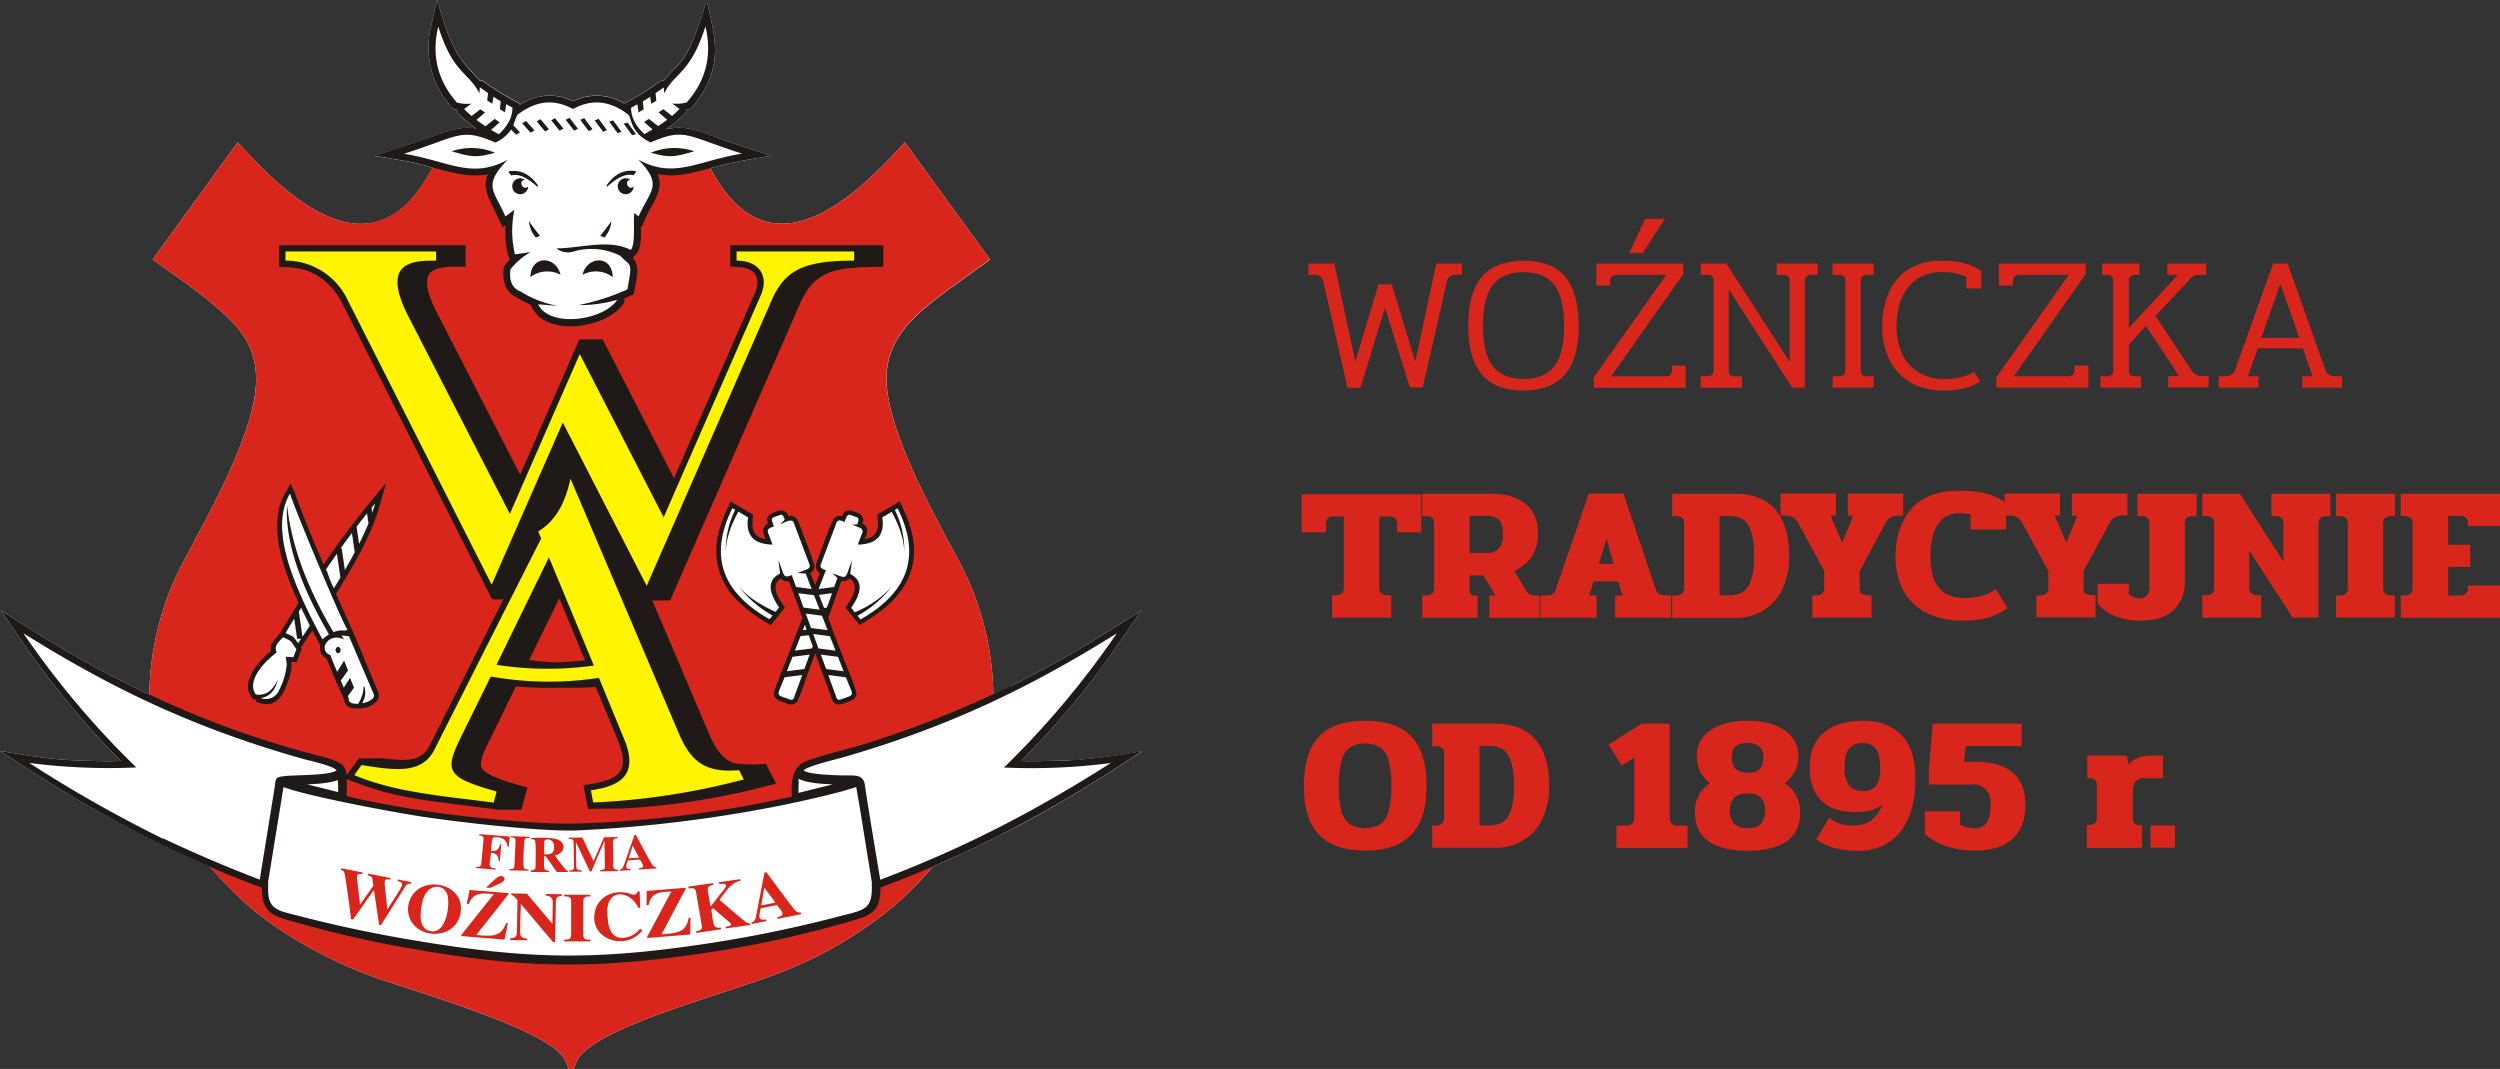 <svg xmlns="http://www.w3.org/2000/svg" viewBox="0 0 715.18 305.79"><rect x="0" y="0" width="715.18" height="305.79" fill="#333333" stroke="none"/><defs><style>.cls-1{fill:#fff;}.cls-2{fill:#fff500;}.cls-2,.cls-3,.cls-4{fill-rule:evenodd;}.cls-3,.cls-5{fill:#d9261c;}.cls-4{fill:#1f1a17;}</style></defs><g id="Warstwa_2" data-name="Warstwa 2"><g id="Warstwa_1-2" data-name="Warstwa 1"><path class="cls-1" d="M306.28,217.49c-1.46.09-13.66.43-14.09.16a1.31,1.31,0,0,1,.17-.18c3.44-3.58,6.91-7.13,10.19-10.9,10.3-11.81,15.25-19.13,24-32-14.17,9.17-22.37,14.15-37.39,21.71-1.68.82-3.35,1.62-5,2.41a83.48,83.48,0,0,0-10-38.5c-6.87-12.77-20.66-37.28-20.55-52.1.09-11.91,9.06-18.8,17.82-25.31l11.81-8.52L258.84,40.73C246.52,54.25,224.7,76.13,208,55.56a51.53,51.53,0,0,1-4.81-7.43c6.87-1.8,7.38-1.85,17.5-3.58-4.38-1.41-8.77-2.77-13.11-4.29-6.24-2.18-10.95-4.76-17.08-3.23a34.79,34.79,0,0,0,4.5-3.62c.92-.88,1.07-.88,1.42-2a4.1,4.1,0,0,0,1.18-.31c.66-.42,3.26-4.28,3.82-5.28,5.17-9.17,2.87-16.24.72-25.81a121.73,121.73,0,0,1-4.22,12.23c-2.77,6.19-4.41,6.32-7.74,10.49-.4.5-.57,0-1.57.69a77,77,0,0,1-10.07,6.15,15.07,15.07,0,0,0-14.62-.63c-5.19-2.54-10.42-1.93-15.28,1v-.38a78.33,78.33,0,0,1-9.77-5.94c-1.58-1.14-1.28-.45-1.74-.72l-2.7-3C128.88,14.14,127.49,7.62,125,0l-1.77,7.89A25.34,25.34,0,0,0,128.59,30c1,1.16.8,1.13,2.15,1.44l.25.84c.57,1,4.38,3.89,5.32,4.55-3.83-.78-7.45.4-11,1.67-6,2.15-12,4.13-18.13,6.09l9.23,1.57c2.39.44,4.88,1.12,7.39,1.8-3.69,6.62-8.4,13.48-16.14,15.52C92.83,67.33,76.75,50.34,68,40.73L43.67,74.25C51.28,79.7,64.9,88.63,69.89,96.42c5.66,8.83,3.19,19.13-.13,28.35-4.58,12.73-11.31,24.56-17.59,36.5a83.51,83.51,0,0,0-9.45,37.42c-15.43-7.22-27.6-14.44-42.46-24.12,4.38,6.6,8.85,13.11,13.66,19.42,5.22,6.82,14.54,17.89,20.69,23.66a46.24,46.24,0,0,1-5.16.1c-12.7-.19-16.81-.8-29.45-2.94,16.34,10.72,28.37,18,46,26.67,3.69,1.81,8.85,4.18,14.08,6.44,6.72,7.67,11.69,12.49,20.64,18.43A127.23,127.23,0,0,0,111.39,281c11,3.62,38,11.94,46.84,18.65,2.48,1.88,3.57,3.19,4.45,6.17h1.48c.87-3,2-4.29,4.45-6.17,11.08-8.37,41.93-16.26,55.83-21.92a117.46,117.46,0,0,0,31.22-18.48,107.55,107.55,0,0,0,11.18-11.33c8.51-3.66,16.85-7.71,25.06-12,13-6.84,22.65-13.09,34.94-21.05a176.94,176.94,0,0,1-20.56,2.68"/><path class="cls-2" d="M165.22,190a94,94,0,0,1-21.92-.53L157,161.55l11.63,28.12Zm-24.37,4.46a94.37,94.37,0,0,0,29.91.37c2.38,5.77,4.87,11.51,7.16,17.32,3.8,9.62-1.3,11.89-9.91,13.2l1,5.12a212.69,212.69,0,0,0,45.06-6.94L212,219.45c-8.33.57-13.9-.61-16.74-9.24l-.26-.84-32-75.29c-1.44,6.47-3,13-8.95,16.92l-1.1.69,1,2.34L123.56,214a17.06,17.06,0,0,1-5.44,3.75c-4.77,1.92-10.19,1-15.09.22l-3,4.22c13.89,5.68,25.32,6.25,39.88,8.18l2,.27,1.29-4.75c-2.8-.79-12.06-2.9-13-6.3-.66-2.45,1.71-6.71,2.75-8.83ZM80.8,71.07v4.34c6.06.09,11.06,1.82,15.1,6.58a21.79,21.79,0,0,1,2.7,4.07l42.11,83.23L161,122.9l24,46.72L221.43,86.4c3.95-8.88,9.45-10.47,18.94-10.9l4.79-.08V71.07H209.85V75.4c3.24.08,7.37.6,7.74,4.88a8,8,0,0,1-.72,3.78l-27.08,61.88-24-46.71-20,45.71-28.15-54.8c-2.27-4.51-6-12.52,1-14.25a29,29,0,0,1,7-.47V71.07Z"/><path class="cls-3" d="M218.64,253.91l-.87,5.11,4.07-.81Zm-2.19,7.37,2.23-11.65.56-.12c1.16,1.55,7.44,10.16,8.26,10.94a1.75,1.75,0,0,0,1.59.59l.11.49-6.73,1.33-.11-.48c2.76-.55,1.08-1.89-.08-3.47l-4.67.93c-.29,1.81-1.16,3.71,1.58,3.16l.11.49-4.22.83-.11-.48c1.14-.22,1.23-1.28,1.48-2.56M197,254.14l-.09-.51,7.1-1,.08.51c-1.24.19-1.8.55-1.58,1.84l.75,4.38,4.22-5.39c.91-1.36-1-1.18-1.75-1.07l-.09-.51,6.12-.9.08.51c-2.79.41-4.31,3.25-6,5.41,1.64,1.38,6.41,5.63,7.84,6.58a1.37,1.37,0,0,0,.92.12l.09.49-7.06,1-.08-.48c1.51-.23,2.1-.47,1.17-1.24L204,259.81l-.51.54c.7,4.08.32,5.32,2.74,5l.08.49-7.09,1.05-.09-.49c1.18-.31,1.83-.39,1.63-1.58l-1.62-9.51c-.22-1.29-.8-1.32-2.08-1.13m-11.9,13.78L192.07,255c-3.3.26-5.83.22-6.5,3.9l-.62.05.07-4.08,11.12-.9,0,.31-6.89,13c4.19-.35,7.06-.36,7.75-4.71l.55,0-.1,4.77-12.33,1Zm-15-7c.81-4.41,5.24-6.47,9.35-5.5,1.19.28,2.35,1.11,2.9-.43l.57,0,.18,4.67-.54,0c-2.45-5.19-9.14-5.52-8.88,1.38.12,3.11.5,7.37,4.51,7.24a6.93,6.93,0,0,0,4.87-2.64l.66.48c-4.91,6.14-14.71,2.38-13.72-4.48.05-.31.08-.55.1-.72m-6.77-3.06c0-1.31-.61-1.46-2-1.46v-.48h7.46v.48c-1.31,0-2,.13-2,1.54V267c0,1.62.42,1.82,2,1.82v.49h-7.46v-.49c1.42,0,2-.19,2-1.57Zm-15.35-.4c-.51-.57-1-1.4-1.76-1.41v-.52l4.46.08,7.29,8.63.11-6.12a1.78,1.78,0,0,0-2-1.91v-.51l4.57.07v.51c-1,.08-1.67.27-1.69,1.44l-.22,11.76h-.57L149,258.58c0,1.42-.38,8.05-.09,8.93s1.18.91,1.9,1V269l-4.84-.08v-.49c1.48-.12,1.88-.44,1.91-1.95Zm-7.8-3.49-1.21-.1c.74-.65,3-2.91,3.75-3.2,1.15-.44,2.59.84.45,1.92ZM132,267.42l9.26-11.62c-3.33-.27-5.79-.71-7.13,2.79l-.62,0,.83-4,11.12.9,0,.32-9.21,11.67c4.22.34,7,.77,8.52-3.38l.55,0-1,4.69-12.33-1Zm-11.34-8.51c-.57,3.09-.76,7,2.74,7.49,4.53.6,5.53-8.47,4.42-10.89-1.32-2.86-6.21-2.89-7.16,3.4m-3.7-.53c2.11-8.51,16.18-6.33,14.82,2.68-1,6.73-9.69,7.93-13.57,3.33a6.76,6.76,0,0,1-1.25-6m-14.85-7.21.89,7.59,3.82-5.4-.28-1.9c-.12-.73-.57-.82-1.36-1.1l.11-.46,6.48,1.28-.1.47c-1.53-.31-1.71,0-1.61,1.34l.74,7.14c.67-1.06,4-6,4.19-6.85s-.57-1.09-1.24-1.22l.1-.47,3.81.76-.11.46c-.68-.13-1.26.21-1.75,1L109,264.64l-.56-.11L107,254.76l-.16,0L101,263.06l-.56-.12c-.22-1.59-1.61-13-2.06-13.59a2,2,0,0,0-.83-.5l.1-.46,6.1,1.2-.11.47c-1.28-.26-1.55.22-1.53,1.11m78.9-9.23-1.18,3.59,3-.19Zm-2.37,5.1,2.87-8.18.41,0c.74,1.35,4.13,7.85,4.76,8.64a1.25,1.25,0,0,0,1.08.58l0,.36-5,.32,0-.36c2.06-.13,1-1.32.33-2.5l-3.46.23c-.4,1.25-1.22,2.56.79,2.43l0,.36-3.13.2,0-.36c.85-.05,1-.8,1.35-1.7m-8.86-.69,3-6.84,3.89-.07v.35c-.84,0-1.35.29-1.33,1.17l.12,6.72c0,1,.4,1,1.38,1.13v.36l-5.13.08v-.36c1.06-.17,1.35-.08,1.33-1.16l-.13-7.23-3.73,8.79h-.43l-4-8.43.1,6.87c0,1.06.61,1.25,1.59,1.24v.36l-3.61,0V249c1,0,1.4-.12,1.38-1.13l-.13-7c0-.83-.6-.83-1.42-.89v-.35l3.94-.06Zm-14.1-5.64v3.71c1.86,0,2.84-.32,2.84-2.07,0-2.88-2.84-2.44-2.84-1.64m-2.47,7c0-1,.2-6.82-.21-7.33a1.41,1.41,0,0,0-1.12-.34v-.35c2.34,0,7.07-.41,8.57,1,1.71,1.55.37,3.6-1.71,4a47.91,47.91,0,0,0,3.3,4.29.89.89,0,0,0,.44.1v.36h-3.17l-3.2-4.51h-.43c0,3.36-.49,3.92,1.39,4.15v.36h-5.19V249c1.08-.1,1.33-.25,1.33-1.35m-5.73-7c0-1-.4-1.07-1.4-1.11l0-.34,5.41.17v.35c-.95,0-1.48.05-1.52,1.07s-.52,7.18,0,7.66a2,2,0,0,0,1.19.28v.36L145.7,249v-.36c1,0,1.45-.1,1.48-1.09ZM137.69,247l.62-6.63c.1-1.12-.2-1.3-1.23-1.39l0-.37,8.74.71-.27,2.88-.38,0c-.22-3.18-3.81-2.75-4.07-2.58-.48.29-.53,3.18-.59,3.82,1.58.13,2.18-.42,2.57-1.94l.35,0-.45,4.84-.36,0c0-1.72-.61-2.17-2.16-2.43-.34,3.65-1,4.33,1.3,4.51l0,.36-5.56-.45,0-.36c.89.07,1.37,0,1.46-.94m118,12.25A115.18,115.18,0,0,0,268,246.52c-5.67,2.27-11.29,4.61-17,6.7,0,7.58-2.42,7.81-8.82,9.68-15.79,4.62-28.58,7-44.77,9.36-29.6,4.33-49.86,3.22-80.15-1.87a310.56,310.56,0,0,1-32.69-7.5c-2.48-.7-6.78-1.46-7.94-4.21a12.54,12.54,0,0,1-.87-5.49c-5.78-1.95-11.4-4.4-17-6.73C66.15,255,71.17,260,80.67,266.35A127.23,127.23,0,0,0,111.39,281c11,3.62,38,11.94,46.84,18.65,2.48,1.88,3.57,3.19,4.45,6.17h1.48c.87-3,2-4.29,4.45-6.17,11.08-8.37,41.93-16.26,55.83-21.92a117.46,117.46,0,0,0,31.22-18.48M98.3,222.33l.13,6c8.3,2.21,22.93,4.51,31.67,5.64,10.26,1.33,20.57,2,30.9,2.43s30.27-1.65,41-3.13c8.56-1.19,17.09-2.78,25.52-4.71,0-2.52-.28-6.64,1.54-8.66s8.86-3.46,11.59-4.2a279,279,0,0,0,43.53-16.11,83.64,83.64,0,0,0-10.05-39.46c-6.87-12.77-20.66-37.28-20.55-52.1.09-11.91,9.06-18.8,17.82-25.31l11.81-8.52L258.84,40.73C246.52,54.25,224.7,76.13,208,55.56a55.4,55.4,0,0,1-5.25-8.23c-4.55,1.24-9.21,2.54-14,1.74l-2.09-.4c1.67,3.94,1.6,5.08-.63,9.13-1,1.89-2,3.79-2.87,5.76l-.72-.47c0,2.2.38,7.1-1,8.91l-1.66,1.8c2,2.14,1.88,3,1.29,6.54l-.58,3.25-2.82,1.23c.08,1.29.24,1.17-.59,2.2-4.54,5.66-19.27,8.1-23.72,1.28-.44-.67-.59-.81-.5-1.57a28,28,0,0,1-4.14-2.14c-1.34-.88-3.12-1.29-3.74-4.32a10.17,10.17,0,0,1,0-3.69,12.68,12.68,0,0,1,1.86-2.12,14.29,14.29,0,0,1-1.19-4.67,42,42,0,0,1-.16-7.18l-1.38,1-3.31-6.83c-1.59-3.37-1.27-4.81.28-8.13-6,1.16-8.68.63-14.5-.94l-2.37-.65c-3.75,6.86-8.53,14.23-16.6,16.35C92.83,67.33,76.75,50.34,68,40.73L43.67,74.25C51.28,79.7,64.9,88.63,69.89,96.42c5.66,8.83,3.19,19.13-.13,28.35-4.58,12.73-11.31,24.56-17.59,36.5a83.59,83.59,0,0,0-9.48,38.39,285.09,285.09,0,0,0,47.14,17.08c1.75.47,7.5,1.73,8.12,3.64Zm1.63-.15,3.14-4.36h6.15c1.88.15,4.25,1,6.12.66a15.41,15.41,0,0,0,7.78-4.15l.4-.39,21.88-43.32-4.09-.05L98.56,86.08A18.92,18.92,0,0,0,82.17,75.47l-1.41,0V71h51.57v4.44c-8.48,0-14.15.61-9.31,11.89l1.31,2.76,24.52,47.71L166.29,98h5.57l21,40.87,24-54.79c2-4.84-.37-8.34-5.54-8.57l-1.48,0V71h42.06v4.43c-8,.05-17.15-.07-21.93,7.49a26.58,26.58,0,0,0-1.81,3.47l-37,84.46h-5.89l16.38,38.47c1.22,3.34,2.18,6.4,5.66,8.46s7.54,1.84,11.33,1.58l2.13,4.18a202.79,202.79,0,0,1-43.91,6.89l-7.9.08-1-5.21c9.54-1.45,13.71-4,9.53-14.07L171,195.6c-4.57.33-9.12.27-13.7.3-3.41,0-6.81-.16-10.2-.47-2.79,5.7-5.67,11.37-8.36,17.12-3.69,7.87-2.67,9.19,7.64,12.28l3.47,1-1.34,4.92h-5.94l-12.77-1.62c-10.93-1.37-19.59-2.74-29.88-6.95m128.9-41.05,1.65-4.26-.75-2L227.6,169h0l-1.35-3.7c-1.46.31-1.7.27-2.68-.86-2.73,1.6-3.34,3.19-1.95,6.31a21.08,21.08,0,0,0,1.84,3.1l-1.28,1.57h0l-1.9,2.35c-8.89-5.23-15.88-12-14.27-23.16a34.17,34.17,0,0,1,3.35-9.9l5.14,3.05c-.48,3.64.21,6.57,4.26,7.35l1.57.26c-.29-.76-1.33-2.86-1.13-3.71s.91-1,1.59-1.33c-.91-2.49-.51-2.45,2.21-3.4,1.24-.43,1.65.88,2,1.77,1-.24,2-.44,2.51.7.55,1.37,4.65,11.93,4.62,12.62,0,.85-.7,1.2-1.36,1.57l2.44,6.28,2.43-6.28c-.83-.47-1.65-1.05-1.27-2.13.49-1.41,4.36-12,4.84-12.54.63-.67,1.42-.42,2.19-.2,1-2.45,1.25-2.15,3.89-1.08,1.24.5.65,1.79.32,2.69,2.55,1.1,1.66,1.85.46,5.05,3.66-.63,6.18-1.49,6-6l-.16-1.64,5.13-3c4,8.28,5.65,16.46-.33,24.38-2.8,3.71-6.63,6.35-10.59,8.68l-3.18-3.92c1.75-2.56,4.23-6.74.66-9l-.77-.46c-1,1.13-1.22,1.17-2.68.86-.69,1.88-4.14,11.13-4.14,11.46s3.58,9.58,4.05,10.79h0c.52,1.35,4.19,10.24,4.08,11a1.25,1.25,0,0,1-.78,1c-.66.27-2.87,1.31-3.61,1.13a1.23,1.23,0,0,1-.87-.76c-2-5-3.82-10.46-5.67-15.54L232,187.67c-.57,1.55-4.22,12.1-4.71,12.61a1.26,1.26,0,0,1-1.33.31c-.67-.23-3-.91-3.46-1.53a1.27,1.27,0,0,1-.16-1.15c1.82-5,4.56-11.75,6.51-16.78m-69.23,9.21c3-.1,6-.37,9-.71L160,169l-10,20.43c3.19.43,6.37.74,9.58.87m-78.86,6.32c-1,2.3-2.59,4.32-5.54,3.73l-1-.33-.15-.79L73,199.14c-3.47-4.6,2.34-10,5.57-12.69-.52-2.42.46-2.39,1.93-4.37.64-.87,4.89-8,6-9.66-3.83-8.45-9.12-21.52-4.36-30.56l1-1.69c1.19,2.72,2.13,5.55,3.23,8.3l6.1,14.77a257.47,257.47,0,0,1,16.1-21.38c-2.47,8.6-4.66,13.16-9.13,20.94l-4.18,6.95c3,6.86,5.54,12.35,8.42,19.37.57,1.39,4,9.11,4,9.79,0,1.63-3,2.76-3.89,2.7l-.68-.22-.2.34c-3.87.15-3.15-1.28-3.65-2.34l-.74-1.83-.07.11-1.93-4.5,0,.07-2.2-5.46c-.33-.37-2-.77-1.74-2.81l.09-.51c-.06-.35-2.57-4.86-3.06-5.81l-4.38,6.57.3.43-1.1,2.87-1.93-.13a9.33,9.33,0,0,1-.27,4.61,22.84,22.84,0,0,1-1.32,3.66"/><path class="cls-4" d="M160.34,78.6a8,8,0,0,0-8.62.68c.22-6.56,7.45-6,8.62-.68m6.33,0a8,8,0,0,1,8.63.68c-.22-6.55-7.45-6-8.63-.68m8.22-15.4a8,8,0,0,1-2,4.77l-1.16-.53c1.12-1.35,2.18-2.77,3.21-4.24m-23.62,0a8,8,0,0,0,2,4.77l1.15-.53c-1.12-1.35-2.18-2.77-3.2-4.24m47.35-19.92a17.67,17.67,0,0,0-12.43.41c5.54,1.55,6.87,1.18,12.43-.41m-69.43,0a17.65,17.65,0,0,1,12.42.41c-5.53,1.55-6.86,1.18-12.42-.41m44.25,9.84.29.25q4.58-4.14,7.5-3.21l.73-1-.12-.22c-3.2-.46-6.05.7-8.4,4.23m-19.44,0-.28.25q-4.58-4.14-7.5-3.21l-.74-1,.13-.22c3.2-.46,6,.7,8.39,4.23M179,51a2.3,2.3,0,0,1,1.33.44c-2,.26-.47,3.33.94,1.91A2.28,2.28,0,1,1,179,51m-30.23,0a2.26,2.26,0,0,1,1.33.44c-2,.26-.46,3.33,1,1.91A2.28,2.28,0,1,1,148.77,51m29.66-15.61,1.11-.31,2.4,3.29-1.11.3Zm-4.15-.58,1.11-.39,2.4,3.28-1.11.38Zm-4.15-.36,1.11-.46,2.4,3.25-1.1.45Zm-8.3-.18,1.11-.56,2.4,3.13-1.1.54Zm-4.15.14,1.11-.6,2.4,3-1.11.57Zm-4.15.33,1.11-.64,2.41,2.9-1.11.6Zm-4.14.55,1.1-.69,2.41,2.7-1.11.64ZM182,61.41c-1.48-2.68.3,8.42-1.6,10.08-6.21-3.2-14.23-.47-21.28-.43a5.49,5.49,0,0,0,5.12.85,18.18,18.18,0,0,1,13.23,1.28c3,3.24,3.55,1.36,2,9.61a65.13,65.13,0,0,1-14,4.48,38.35,38.35,0,0,0,11.1-1.51c-3.9,5.94-19.27,8.11-22.63,1.3l5.77.43a28.53,28.53,0,0,1-10.68-4.06c-2.17-.84-3.5-2.6-3-6.4a19.82,19.82,0,0,1,5.77-4.91l-4.49.64A29.39,29.39,0,0,1,147.15,60l-2.56,1.92c-3.22-7.43-6.64-8.8.64-16.22-10.39,5.68-16.95.32-29.67-1.71,16.18-5.16,16.17-7.47,26.16-3.22a10.78,10.78,0,0,0,4.5-3.69l1.42,1.44,1.11-.67-1.9-2a25.75,25.75,0,0,1,1.16-3c5.91-4.56,11.08-4.25,15.9-1.67,4.82-2.58,10-2.89,15.91,1.67.9,1.18.59,5.2,6.28,7.88,10-4.25,10-1.94,26.17,3.22-12.72,2-19.29,7.39-29.67,1.71,7.27,7.42,3.32,8.79.1,16.22ZM166,34.3l1.11-.52,2.4,3.2-1.11.5Zm18.42,4c.76-.4,1.51-.82,2.26-1.26l-2.43-2.14,1.36-.89,2.66,2.06c.88-.56,1.75-1.16,2.59-1.79l-2.45-2.15,1.36-.89,2.48,1.92a27.06,27.06,0,0,0,2.14-2l-2.09-1.55a10.85,10.85,0,0,0,4.19-.33c5.85-6.71,7.14-14,5.31-21.72-4.29,13.69-9.06,13.3-11.75,19.15L189.87,25c-.91.66-1.67,1.2-2.34,1.66l.23,2.12-1.45.94-.32-2c-.76.49-1.41.88-2.1,1.27l.24,2.27-1.45.93-.37-2.34-1.78,1c0,2.83,1.44,5.31,3.87,7.57m-41.65,0c-.76-.4-1.52-.82-2.27-1.26l2.44-2.14L141.55,34,138.9,36.1c-.89-.56-1.76-1.16-2.59-1.79l2.45-2.15-1.37-.89-2.48,1.92a28.92,28.92,0,0,1-2.14-2l2.09-1.55a10.8,10.8,0,0,1-4.18-.33c-5.85-6.71-7.14-14-5.31-21.72,4.29,13.69,9.06,13.3,11.75,19.15l.16-1.77c.9.66,1.67,1.2,2.33,1.66l-.23,2.12,1.46.94.31-2c.76.49,1.41.88,2.1,1.27L143,31.21l1.45.93.37-2.34,1.78,1c0,2.83-1.44,5.31-3.86,7.57M148.63,30c4.86-3,10.09-3.57,15.28-1a15.07,15.07,0,0,1,14.62.63,77,77,0,0,0,10.07-6.15c1-.73,1.17-.19,1.57-.69,3.33-4.17,5-4.3,7.74-10.49A121.73,121.73,0,0,0,202.13,0c2.15,9.57,4.45,16.64-.72,25.81-.56,1-3.16,4.86-3.82,5.28a4.1,4.1,0,0,1-1.18.31c-.35,1.13-.5,1.13-1.42,2a34.79,34.79,0,0,1-4.5,3.62c6.13-1.52,10.84,1,17.08,3.23,4.34,1.52,8.73,2.88,13.11,4.29-11.28,1.92-10.62,1.77-20.14,4.27-4.07,1.07-8.22,1.83-12.41,1,1.89,4.46-1.53,8.37-3.3,12.21l-1.26,2.81-.21-.14c0,2.29.25,5.92-1.2,7.82L181,73.79c2.19,2.33,1.12,5.83.62,8.62l-.33,1.79-2.68,1.18c.08,1.26.06,1.09-.82,2.19-4.94,6.15-20.3,8.61-25.13,1.21-.26-.39-.76-1-.71-1.51-1.6-.7-3.1-1.59-4.62-2.44-2.8-1.56-3.61-4.65-3.28-7.66.14-1.2.24-1.16,1.16-2.21l.63-.68c-1.21-2.77-1.38-6.86-1.26-9.87l-.79.59-3.51-7.33c-1.23-2.49-1.92-5.17-.68-7.81-7.4,1.43-15.72-2.38-23.21-3.74l-9.23-1.57c6.08-2,12.12-3.94,18.13-6.09,3.58-1.27,7.2-2.45,11-1.67-.94-.66-4.75-3.59-5.32-4.55l-.25-.84c-1.35-.31-1.19-.28-2.15-1.44a25.34,25.34,0,0,1-5.35-22.07L125,0c2.48,7.62,3.87,14.14,9.42,20l2.7,3c.46.27.16-.42,1.74.72a78.33,78.33,0,0,0,9.77,5.94Zm11,159.51c-2.76-.12-5.52-.33-8.26-.7L160,171.16l7.34,17.74c-2.56.28-5.13.48-7.7.57m10.25.92a94.62,94.62,0,0,1-27.86-.21l15-30.75Zm-29.49,3.13a94.27,94.27,0,0,0,30.94.39l7,17c4.42,10.21-.07,13.87-9.31,15.17l.67,3.49a202.37,202.37,0,0,0,43.08-6.6l-1.35-2.63c-9.55.76-13.71-2.22-17.31-10.69L163.2,136.92c-1.38,6.41-3.91,11.9-9.22,15.11l.83,2-30.54,60.43c-3.52,6.95-10.93,6-20.85,4.4l-2.07,2.88c12.16,5.14,26.84,6.09,39.86,7.87l.86-3.18c-14.81-4.16-14.93-5.92-9.94-16.12ZM81.67,71.94v2.61a19.62,19.62,0,0,1,17.7,11.11l41.28,81.59L161,120.87l24,46.72,35.68-81.54c3.72-8.49,8.69-11.5,23.66-11.5V71.94H210.72v2.61c6.61,0,9.26,4.58,6.95,9.85L189.85,148l-24-46.71-20,45.71-29-56.44c-8.21-16,1.54-16,7.9-16V71.94ZM224.44,193.76c-2.29,5.89-2.75,4.73,1.65,6.39a.78.78,0,0,0,1-.45l2.41-6.6Zm2.27-5.86-1.6,4.13,5-.65,1.5-4.12ZM229,182l-1.6,4.13,4.88-.63.22-.63-1.16-3.18Zm1.26-3.27-.59,1.54,1.1-.14Zm5.48-4.81.8-.11,1.5-4.12-3.75.49Zm10.4-22.91-.08,0v0l-2.27-.93,1.44-.07c.79-2.18.34-1.83-2-2.7-1-.39-1.35,1.36-1.6,2-.74-.28-1.9-.88-2.31.19l-4.53,12c-.38,1,.75,1.35,1.47,1.62l-2.08,5.37,4.46-.58.94-2.57L238.1,164l1.79.65v0c2.49.93,2,.46,3.83-4.36l-.5,3.92q5.24,2.58.29,9.66l1,1.29a29.38,29.38,0,0,0,10.49-7.19,31.88,31.88,0,0,1-9.68,8.19l.85,1.05c14.3-8.12,17.1-18.8,10.61-31.78l-.79.46a25.87,25.87,0,0,1,2.7,12.1c-.07-3.52-1.29-7.37-3.61-11.56L252.4,148q1.14,7.66-7,7.79l1.29-3.44a1,1,0,0,0-.58-1.29M242,193.76c2.28,5.9,2.74,4.73-1.66,6.39a.78.78,0,0,1-1-.45l-2.4-6.6Zm-2.27-5.86,1.6,4.13-5-.65-1.51-4.12ZM237.41,182l1.61,4.13-4.88-.63-1.51-4.13Zm-2.27-5.87,1.61,4.14-4.74-.62-1.51-4.12Zm-2.27-5.86,1.6,4.14-4.6-.6-1.5-4.12Zm-12.59-19.26,1.12-.42c-1-2.68-.9-2.27,1.75-3.27.86-.32,1.12.75,1.34,1.33l-1.29,1.36c1-.4,3.33-1.91,3.86-.49l4.53,12c.33.89-.49,1.25-1.15,1.5h0l-.32.12h0l-2,.78,2.37.16,1.71,4.43-4.46-.58-1.25-3.42c-2.48.93-2,.46-3.83-4.36l.51,3.92q-5.25,2.58-.29,9.66l-1,1.29c-4.66-2.07-8.14-4.47-10.48-7.19A31.76,31.76,0,0,0,221,176.1l-.86,1.05c-14.3-8.12-17.09-18.8-10.61-31.78l.79.46a25.73,25.73,0,0,0-2.69,12.1c.06-3.52,1.28-7.37,3.6-11.56L214,148q-1.12,7.66,7,7.79l-1.3-3.44a1,1,0,0,1,.59-1.29m16.64,25.7,1.89,5.18,1.84,4.74h0c.58,1.5,4.41,10.8,4.37,11.76a2.15,2.15,0,0,1-1.34,1.88c-.84.34-3,1.35-3.94,1.21a2.1,2.1,0,0,1-1.68-1.33l-4.86-13.32-2.1,5.73c-.48,1.32-2.53,7.58-3.2,8.28a2.14,2.14,0,0,1-2.25.54c-.85-.3-3.11-.94-3.76-1.69a2.16,2.16,0,0,1-.39-2.11c1.33-3.68,2.83-7.31,4.25-11l3.8-9.81-1.06-2.9-2.14-5.85h0l-.66-1.81a2.35,2.35,0,0,1-2.3-.75c-3.41,2-.36,6.12,1.16,8.33l-2.3,2.83-1.76,2.18c-7-4.13-13.63-9-15.24-17.58-1.22-6.45,1-12.13,3.74-17.84l6.45,3.82c-.44,3.33-.49,6.28,3.54,7-.55-1.47-1.44-3.47.71-4.41-.9-2.48,1-3.05,3-3.74a2.22,2.22,0,0,1,2.82,1.55,2.38,2.38,0,0,1,2.77,1.41c.6,1.46,4.64,11.91,4.69,12.76a2.34,2.34,0,0,1-1.14,2.15l1.35,3.47,1.34-3.47a2.37,2.37,0,0,1-1-2.81c.52-1.5,4.36-12,4.88-12.68a2.39,2.39,0,0,1,2.45-.83c.95-2.46,2.78-1.62,4.74-.83a2.2,2.2,0,0,1,1.09,3c2.16.94,1.26,2.95.71,4.41,4-.69,4-3.62,3.55-7l3.74-2.22,2.71-1.6c3.1,6.48,5.46,12.82,3.19,20s-8.37,11.69-14.69,15.4l-4.06-5c1.51-2.21,4.56-6.33,1.16-8.33a2.36,2.36,0,0,1-2.31.75ZM99.5,180.09l-.85.33a5.58,5.58,0,0,0-3.25.43C88.4,169,83.48,157,82.11,144.42c-.61,10.63,3.91,23.17,12,37.05a13.91,13.91,0,0,0-1.86,1.44C83.4,166.42,77.1,151.05,83,141.13c-.56,0,15.68,39.08,16.47,39M96.72,185a1,1,0,0,1,0,1.92,1,1,0,0,1,0-1.92m1.67-2.05c-4.46-2.26-7.56,3.12-3.86,4.46q.91,2.44,1.91,4.78l2-3.22,1.13,2.82-2.09,2.92c.29.65.58,1.3.88,2l1.78-2.81,1.12,2.82-1.76,2.46c.11.23.22.45.32.68-.31,1.12,1,1.55,2.63,1.47a9.65,9.65,0,0,0,1.57-4.93h.23c.66,2.81-.18,3.52-.59,4.78,2-.38,3.92-1.44,3.17-2.81l-7-16.35-2.09-.24Zm7.92-37.69,1-1.23c-.24.87-.51,1.76-.82,2.67ZM102,150.7c1-1.32,2-2.6,3-3.82l.42,2.82c-.77,1.89-1.68,3.86-2.7,5.89Zm-4.54,6.16q1.62-2.27,3.21-4.39l.81,5.52q-1.32,2.49-2.82,5.07l-.91-6.2Zm-4.21,6.08c1.05-1.56,2.1-3.07,3.13-4.55l1,6.84c-.6,1-1.22,2-1.86,3.05a31.22,31.22,0,0,1-2-4.95h-.12Zm-7.76,12,.66-1.06L88.63,179c-.7,1.05-1.4,2.11-2.11,3.16Zm-3.8,6.18Q82.91,179,84.16,177l.85,5.75h1.12L85.26,184c-1.65-2.33-1-1.66-3.61-2.93m.39,9-.29-2.2,2.17.14.88-2.27c-1.94-2.73-1-2.1-3.85-3.45-1.19,1.33-2.69,2.38-1.79,4.33-7.17,5.63-7.62,10-5.94,12.06,2.63.37,4.75-.9,6.21-4.27q-.93,4.61-4.82,5.3a4.11,4.11,0,0,0,5.31-2.44,20.18,20.18,0,0,0,2.12-7.2m-.09,6c.83-2,1.68-4.52,1.38-6.74l1.51.1,1.51-3.9-.23-.32,3.23-4.84c.37.72,2.19,3.91,2.24,4.23.08.51-.52,2.32,1.59,3.64.43.27.47.68.65,1.15l2.36,5.72,0,0,2,4.43,0,0c.51,1.28.25,2.88,3.3,3.13h1.78l.08-.15c1.06.35,6.28-1.42,4.76-4.74-3.91-9.1-5.76-14.28-9.24-21.74l-2.73-6.14c4.67-7.53,9.65-15.87,12.21-24.4l2.08-7.25a252.68,252.68,0,0,0-17.87,23.25c-2.83-6.72-5.74-13.45-8.17-20.34l-1.23-2.81c-2.25,3.77-3.38,5.61-3.76,10-.7,8.11,2.72,16.84,6,24.1-1.08,1.7-5,8.3-5.68,9.19-1.19,1.61-2.67,2.33-2.19,4.57-3.24,2.73-8.84,8.52-5.62,13.13l.53.71.81.1.12.64c2.47,1,4.67,1,6.63-1.13a11.48,11.48,0,0,0,1.92-3.5m-35.3,43.78A378.6,378.6,0,0,1,8.39,218.26,176.46,176.46,0,0,0,39,219.54a248.33,248.33,0,0,1-32.3-38.37c26.42,16.51,49.8,27.36,79.83,35.89,1.79.51,8.58,1.92,9.77,3.31-1.89,1.51-11.53,1.3-14.69,1.63s-2.62.7-3.11,3.69l-4.19,25.95q-14-5.35-27.62-11.79m195-18c-2.34-.07-10.21-.2-11.79-1.46,1.08-1.26,9.46-3.21,11.18-3.71,29.29-8.45,52.6-19.36,78.4-35.49a252.46,252.46,0,0,1-32.28,38.38,177.22,177.22,0,0,0,30.55-1.28c-21.88,13.89-41.67,24.17-65.93,33.39-.41-2.47-3.71-22.07-4.38-27-.44-3.26-2.88-2.77-5.75-2.88m4.35,9.75,3.4,21-.06,0c.34,7.94-1.87,7.64-10.17,9.82a361.94,361.94,0,0,1-39.94,8c-30,4.35-48.93,3.9-79.36-1.12A385,385,0,0,1,81.59,261c-4.85-1.31-5-3.92-4.85-8.47l-.08,0,4.44-27.37c7.21,2.72,31.58,7.21,39.15,8.38,10.62,1.64,35.12,4.49,45.21,4,24.36-1.11,52.14-5,75.72-11.24l3.76-1.14ZM95.78,226.36l-7.3-1.83-.69-.15c2.52-.07,6.52-.33,8.89-1.22l.07,3.43Zm132.68-2,0-1.58c2.7,1.34,6.81,1.47,9.8,1.61l-9.86,2.43Zm60.69-28.07c15-7.56,23.22-12.54,37.39-21.71-8.74,12.88-13.69,20.2-24,32-3.28,3.77-6.75,7.32-10.19,10.9a1.31,1.31,0,0,0-.17.18c.43.27,12.63-.07,14.09-.16a176.94,176.94,0,0,0,20.56-2.68c-12.29,8-21.94,14.21-34.94,21.05a322.12,322.12,0,0,1-40,18c0,7.62-3.42,8.14-9.44,9.91a310.12,310.12,0,0,1-43,9.16c-29.74,4.25-49.48,4.05-79.79-1.22a320.88,320.88,0,0,1-35.33-7.95c-6.29-1.77-9.45-2.49-9.45-9.91-7.8-2.62-21.43-8.64-29-12.34C28.37,232.83,16.34,225.53,0,214.81c12.64,2.14,16.75,2.75,29.45,2.94a46.24,46.24,0,0,0,5.16-.1c-6.15-5.77-15.47-16.84-20.69-23.66C9.11,187.68,4.64,181.17.26,174.57,16.77,185.32,30,193.05,48,201.1a264.45,264.45,0,0,0,42.85,15c1.87.47,6.53,1.61,7.65,3.35a5.74,5.74,0,0,1,.68,2.3h0l3.47-4.81h6.67c4.91.39,10.86,1.73,13.52-3.53L144,171.47l-3.22,0-43-84.95a19.46,19.46,0,0,0-5.06-6.3c-4.09-3.27-7.81-3.8-12.85-3.87V70.15H133.2v6.19c-2.75,0-6.45-.32-9,.9-4.41,2.09-.48,9.69.93,12.49l23.67,46.07,16.94-38.7h6.67l20.4,39.71L216,83.71a7.88,7.88,0,0,0,.67-2.7c.18-4.67-4.77-4.64-7.77-4.71V70.15h43.81v6.18l-5.66.09c-9.32.41-14.4,1.93-18.15,10.35l-37.19,85H186.6l15.88,37.3c1.81,4.25,4.38,9.83,10,9.43l0,.06a34.26,34.26,0,0,0,6.64-.06l2.89,5.66a209.72,209.72,0,0,1-41.7,7c-4.1.27-7.7.08-12.1.3l-1.31-6.84c8.12-1.23,13.93-2.46,10.13-12.09-2.11-5.37-4.41-10.67-6.62-16-3.53.26-7,.22-10.56.21a115.12,115.12,0,0,1-12.26-.37l-7.23,14.78c-.94,1.92-3.06,5.73-2.74,7.93.45,3.1,10.78,5.46,13.26,6.17l-1.73,6.39h-6.67l-2.77-.37-15.2-1.94c-10.11-1.43-16-2.71-25.34-6.48h0c.09,1.6,0,3.4,0,4.88,5.77,1.56,20,4,26.25,4.83,10.49,1.44,30,3.43,40.23,3a326.38,326.38,0,0,0,60.83-7.66c-.12-4.63.18-8.11,3.43-9.82,2.5-1.31,13.66-4.07,16.47-4.95a293.89,293.89,0,0,0,42.65-16.88"/><path class="cls-5" d="M378.61,80.77a2.86,2.86,0,0,0-.88-1.67,3.39,3.39,0,0,0-2-.47h-1.43V75.39h7.41l6,28.08,6.63-22.1h3.84l6.69,22.1,6-28.08h7.35v3.24h-1.49a3.41,3.41,0,0,0-2,.47,2.81,2.81,0,0,0-.87,1.67L407,110.88h-3.68L396.21,88l-7,22.93h-3.73Z"/><path class="cls-5" d="M423.91,107.12q-3.9-4.58-3.9-13.85t3.82-14q3.81-4.65,12-4.66t12,4.66q3.78,4.67,3.78,14t-3.89,13.85q-3.9,4.57-11.9,4.58T423.91,107.12Zm20.65-2.25q2.88-3.54,2.88-11.6,0-8.22-2.85-11.82t-8.72-3.59q-5.92,0-8.78,3.59t-2.85,11.82q0,8.07,2.88,11.6t8.75,3.54Q441.68,108.41,444.56,104.87Z"/><path class="cls-5" d="M455.94,107.92l20.73-29.29h-14a2.25,2.25,0,0,0-1.56.44,2,2,0,0,0-.47,1.48V81.7h-3.94V75.39h24.84v3l-20.62,29.28h15.36a2.2,2.2,0,0,0,1.56-.44,2,2,0,0,0,.46-1.53v-1.1h3.95v6.31H455.94Zm14.7-45.3h5.59l-6.31,9.81h-3.84Z"/><path class="cls-5" d="M486.54,107.64h1.76a2,2,0,0,0,1.48-.44,2.13,2.13,0,0,0,.44-1.53V80.6a2.13,2.13,0,0,0-.44-1.53,2.08,2.08,0,0,0-1.48-.44h-1.76V75.39h7.3L512,103.53V80.6a2.13,2.13,0,0,0-.44-1.53,2.16,2.16,0,0,0-1.54-.44h-1.75V75.39H520v3.24h-1.76a2.06,2.06,0,0,0-1.48.44,2.13,2.13,0,0,0-.44,1.53v30.28H512.7L494.55,82.8v22.87a1.68,1.68,0,0,0,2,2h1.76v3.24H486.54Z"/><path class="cls-5" d="M524.27,107.64H526a2,2,0,0,0,1.48-.46,2.28,2.28,0,0,0,.44-1.57v-25a2.13,2.13,0,0,0-.44-1.53,2.06,2.06,0,0,0-1.48-.44h-1.76V75.39H536v3.24h-1.76a2.08,2.08,0,0,0-1.48.44,2.14,2.14,0,0,0-.43,1.53v25.07a2.14,2.14,0,0,0,.43,1.53,2,2,0,0,0,1.48.44H536v3.24H524.27Z"/><path class="cls-5" d="M546.46,109.37a15.18,15.18,0,0,1-6-6.5,21.31,21.31,0,0,1-2-9.54,23.58,23.58,0,0,1,1.89-9.68A14.7,14.7,0,0,1,546,77a17.72,17.72,0,0,1,9.51-2.41q7.31,0,11.3,3v4.94H562.5V79.18a15.83,15.83,0,0,0-7-1.32A11.71,11.71,0,0,0,546,82q-3.43,4.13-3.43,11.36a18.15,18.15,0,0,0,1.67,8.06A12.08,12.08,0,0,0,549,106.6a13.72,13.72,0,0,0,7.13,1.81,21.6,21.6,0,0,0,4.74-.47,13,13,0,0,0,3.87-1.56l1.75,2.74a14.4,14.4,0,0,1-4.69,2,25.49,25.49,0,0,1-5.78.58A18.64,18.64,0,0,1,546.46,109.37Z"/><path class="cls-5" d="M571.11,107.92l20.73-29.29h-14a2.25,2.25,0,0,0-1.56.44,2,2,0,0,0-.46,1.48V81.7h-4V75.39h24.84v3L576.1,107.64h15.36a2.2,2.2,0,0,0,1.56-.44,2,2,0,0,0,.47-1.53v-1.1h3.94v6.31H571.11Z"/><path class="cls-5" d="M600.89,107.64h1.64a1.67,1.67,0,0,0,2-2V80.6a2.14,2.14,0,0,0-.43-1.53,2.09,2.09,0,0,0-1.49-.44h-1.31V75.39H612v3.24h-1.1a2.06,2.06,0,0,0-1.48.44A2.13,2.13,0,0,0,609,80.6V93.82l14-15.19h-3V75.39h11.13v3.24H629a3,3,0,0,0-1.59.38A8.46,8.46,0,0,0,626,80.38l-9.38,10,10.21,15.41a4.19,4.19,0,0,0,1.34,1.37,3.36,3.36,0,0,0,1.78.44h1.87v3.24H620.25v-3.24h3.13l-9.49-14.37L609,98.59v7.08a2.29,2.29,0,0,0,.41,1.51,2.07,2.07,0,0,0,1.57.46h1.48v3.24H600.89Z"/><path class="cls-5" d="M634.67,107.64h1.81a3.48,3.48,0,0,0,1.87-.44,2.77,2.77,0,0,0,1.09-1.53L650.3,75.39h4.12l10.75,30.28a2.77,2.77,0,0,0,1.09,1.53,3.59,3.59,0,0,0,1.92.44h1.76v3.24H658.59v-3.24h3l-2.8-8H645.92l-2.86,8h3v3.24H634.67Zm23.09-11-5.43-15.41L646.9,96.67Z"/><path class="cls-5" d="M381.08,170.27h1.15c1.46,0,2.19-.67,2.19-2V147.73h-2.85c-1.5,0-2.25.72-2.25,2.14v2.41h-6.91V141.37h34.17v10.91h-6.91v-2.41c0-1.42-.75-2.14-2.25-2.14h-2.85v20.51a2,2,0,0,0,.57,1.49,2.37,2.37,0,0,0,1.68.54H398v6.42H381.08Z"/><path class="cls-5" d="M406.85,170.33H408c1.5,0,2.25-.68,2.25-2V149.65c0-1.35-.75-2-2.25-2h-1.15v-6.41h19.69q6.31,0,9.87,2.9t3.57,8.61q0,7.31-6.75,10.59l3.29,5.54a2.52,2.52,0,0,0,1.13,1.15,4.39,4.39,0,0,0,1.89.33h.88v6.36H426.05v-6.36h1.75l-3.4-5.76h-4v4a2,2,0,0,0,.36,1.38,1.72,1.72,0,0,0,1.28.38h.66v6.36H406.85Zm18.27-12.12a4.63,4.63,0,0,0,3.7-1.32,6.34,6.34,0,0,0,1.12-4.17c0-1.9-.37-3.22-1.12-4a5.1,5.1,0,0,0-3.7-1.13H420.4v10.59Z"/><path class="cls-5" d="M440.69,170.33H442a4.69,4.69,0,0,0,2.11-.33,2.82,2.82,0,0,0,1-1.54l9.38-27.25h9.93l9.21,27.25a2.77,2.77,0,0,0,1,1.54,4.63,4.63,0,0,0,2.11.33h1.31v6.36h-16v-6.36h2.08l-1.15-4h-7.13l-1.2,4h2.08v6.36H440.69Zm20.9-9-2-7.29-2.2,7.29Z"/><path class="cls-5" d="M478.37,170.33h1.15a2,2,0,0,0,2.25-2.19V149.65c0-1.35-.75-2-2.25-2h-1.15v-6.41h17.77q7.85,0,11.76,4.55t3.92,13.33a22,22,0,0,1-1.75,9,14.33,14.33,0,0,1-5.29,6.31,15.4,15.4,0,0,1-8.64,2.33H478.37Zm16.23,0q4.06,0,5.62-2.77t1.57-8.47c0-3.92-.52-6.81-1.57-8.7s-2.91-2.82-5.62-2.82h-2.68v22.76Z"/><path class="cls-5" d="M518.46,170.33h1.15a2,2,0,0,0,2.25-2.19v-4.78L514.62,150a5.7,5.7,0,0,0-1.62-2,4.59,4.59,0,0,0-2.44-.52h-1.2v-6.3h15.85v6.3h-1.54L527,155.3l3.12-7.79h-1.53v-6.3h15.85v6.3h-1.21a4.54,4.54,0,0,0-2.47.55,5.68,5.68,0,0,0-1.64,2L532,163.42v4.88c0,1.35.75,2,2.25,2h1.15v6.36H518.46Z"/><path class="cls-5" d="M550.93,175.21a15.15,15.15,0,0,1-6.5-6.42,20.1,20.1,0,0,1-2.17-9.54q0-8.5,4.53-13.68t13.68-5.19a30.53,30.53,0,0,1,7.71.83,17.19,17.19,0,0,1,5.67,2.68v7.57H563.71v-4.33a14.42,14.42,0,0,0-3.24-.33,6.83,6.83,0,0,0-6.14,3.26q-2.08,3.27-2.09,9.19t2.39,8.83q2.39,3,7.54,3a18,18,0,0,0,4.61-.55,13.78,13.78,0,0,0,4.17-2l3.34,5.37a19.21,19.21,0,0,1-5.73,2.88,26.34,26.34,0,0,1-6.94.74A22.51,22.51,0,0,1,550.93,175.21Z"/><path class="cls-5" d="M582.57,170.33h1.15a2,2,0,0,0,2.25-2.19v-4.78L578.73,150a5.59,5.59,0,0,0-1.61-2,4.61,4.61,0,0,0-2.44-.52h-1.21v-6.3h15.85v6.3h-1.54l3.35,7.79,3.13-7.79h-1.54v-6.3h15.85v6.3h-1.21a4.56,4.56,0,0,0-2.47.55,5.9,5.9,0,0,0-1.64,2l-7.19,13.33v4.88c0,1.35.75,2,2.25,2h1.16v6.36h-16.9Z"/><path class="cls-5" d="M605.22,176.31a12,12,0,0,1-5.15-3.68V167H609v3a4.53,4.53,0,0,0,1.34.82,3.93,3.93,0,0,0,1.51.33,3.08,3.08,0,0,0,2.3-.74,3.42,3.42,0,0,0,.72-2.44V149.65c0-1.35-.75-2-2.25-2h-1.15v-6.41h16.89v6.41h-1.15c-1.47,0-2.2.68-2.2,2v16.57a10.85,10.85,0,0,1-3.23,8.33q-3.24,3-9.27,3A20,20,0,0,1,605.22,176.31Z"/><path class="cls-5" d="M630,170.27h1.15c1.47,0,2.2-.67,2.2-2V149.65c0-1.35-.73-2-2.2-2H630v-6.41h10.75l12.45,19.41v-11c0-1.35-.75-2-2.25-2h-1.15v-6.41h16.84v6.41H665.5c-1.5,0-2.25.68-2.25,2v27h-7.41L643.45,157.5v10.74a2,2,0,0,0,.57,1.49,2.39,2.39,0,0,0,1.68.54h1.15v6.42H630Z"/><path class="cls-5" d="M668.29,170.33h1.1a2.3,2.3,0,0,0,1.73-.55,2.27,2.27,0,0,0,.52-1.64V149.65c0-1.35-.75-2-2.25-2h-1.1v-6.41h16.84v6.41H684c-1.5,0-2.24.68-2.24,2V168.3c0,1.35.74,2,2.24,2h1.1v6.36H668.29Z"/><path class="cls-5" d="M686.78,170.33h1.15a2,2,0,0,0,2.25-2.19V149.65c0-1.35-.75-2-2.25-2h-1.15v-6.41h28.4v9.21H706v-.71c0-1.43-.75-2.14-2.25-2.14h-3.4v8.23h6.31v6.36h-6.31v8.17h3.4a2,2,0,0,0,2.25-2.19v-.66h9.21v9.21h-28.4Z"/><path class="cls-5" d="M377.29,238.75Q373,234.16,373,224.9q0-9.43,4.22-14.07t13.33-4.63q9.11,0,13.33,4.63t4.22,14.07q0,9.27-4.33,13.85t-13.22,4.58Q381.63,243.33,377.29,238.75Zm17.63-3a6.78,6.78,0,0,0,2.36-3.78,26.53,26.53,0,0,0,.74-7,28,28,0,0,0-.74-7.27,6.81,6.81,0,0,0-2.36-3.84,8.85,8.85,0,0,0-8.83,0,6.8,6.8,0,0,0-2.35,3.84,28,28,0,0,0-.74,7.27,26.53,26.53,0,0,0,.74,7,6.77,6.77,0,0,0,2.35,3.78,8.85,8.85,0,0,0,8.83,0Z"/><path class="cls-5" d="M409.7,236.14h1.16A2,2,0,0,0,413.1,234V215.47c0-1.36-.75-2-2.24-2H409.7V207h17.77q7.84,0,11.77,4.55t3.92,13.33a22,22,0,0,1-1.76,9,14.24,14.24,0,0,1-5.29,6.3,15.32,15.32,0,0,1-8.64,2.33H409.7Zm16.24,0c2.7,0,4.58-.92,5.62-2.77s1.56-4.67,1.56-8.47-.52-6.81-1.56-8.69-2.92-2.83-5.62-2.83h-2.69v22.76Z"/><path class="cls-5" d="M462.41,236.14h2.85a2,2,0,0,0,2.25-2.19V216.78L463.84,219l-3.68-6,9.49-6h8V234a2,2,0,0,0,2.25,2.19h2.85v6.36H462.41Z"/><path class="cls-5" d="M488.79,240.69q-3.9-2.69-3.9-8.33a9.34,9.34,0,0,1,4.28-8.28,9.68,9.68,0,0,1-3.78-7.52,8.69,8.69,0,0,1,4-7.7q4-2.67,10.51-2.66c4.39,0,7.9.88,10.56,2.66a8.69,8.69,0,0,1,4,7.7,8.87,8.87,0,0,1-.88,3.95,10.54,10.54,0,0,1-3,3.51,9.66,9.66,0,0,1,4.39,8.34q0,5.64-3.92,8.33t-11.16,2.69Q492.68,243.38,488.79,240.69Zm14.92-5a5.56,5.56,0,0,0,1.2-4,4.79,4.79,0,0,0-1.15-3.45,4.51,4.51,0,0,0-3.4-1.21h-.88a4.57,4.57,0,0,0-3.42,1.21,4.72,4.72,0,0,0-1.18,3.45,5.56,5.56,0,0,0,1.2,3.95,5.05,5.05,0,0,0,3.79,1.26A5.21,5.21,0,0,0,503.71,235.73Zm-3.29-14.67a3.92,3.92,0,0,0,3-1.07,4.93,4.93,0,0,0,1-3.43,3.58,3.58,0,0,0-1.21-3,5.23,5.23,0,0,0-3.34-1q-4.44,0-4.44,3.95a4.93,4.93,0,0,0,1,3.43,3.94,3.94,0,0,0,3,1.07Z"/><path class="cls-5" d="M524.85,242.61a16.5,16.5,0,0,1-5.29-2.46l3.73-6.2a9.55,9.55,0,0,0,3,1.67,11.33,11.33,0,0,0,3.6.52,9.07,9.07,0,0,0,5.32-1.34,11.26,11.26,0,0,0,3.34-4.64,10.09,10.09,0,0,1-3.56,1.7,17.44,17.44,0,0,1-4.17.44q-6.52,0-9.82-3.29t-3.29-9.54c0-4.31,1.33-7.61,4-9.87s6.41-3.4,11.27-3.4q6.91,0,10.94,4.06t4,12.34q0,7.35-2.25,12a14.86,14.86,0,0,1-5.92,6.72,16.28,16.28,0,0,1-8.17,2.08A26.32,26.32,0,0,1,524.85,242.61Zm11.87-17.9a8,8,0,0,0,1.15-4.75q0-4.17-1.23-5.76a4.39,4.39,0,0,0-3.7-1.59,4.87,4.87,0,0,0-4,1.54c-.83,1-1.24,2.89-1.24,5.59a7.92,7.92,0,0,0,1.26,4.94,4.83,4.83,0,0,0,4,1.59A4.39,4.39,0,0,0,536.72,224.71Z"/><path class="cls-5" d="M550.65,238.61v-6.53h10.09V236a10.68,10.68,0,0,0,4.39.93,3.52,3.52,0,0,0,3.26-1.67,9.84,9.84,0,0,0,1-5,5,5,0,0,0-5.81-5.81H551.8v-4.17L552.9,207h25.45v6.42h-16l-.49,4.49h2.85q14.7,0,14.7,12.29,0,6.3-3.6,9.71t-10.94,3.4Q556.2,243.33,550.65,238.61Z"/><path class="cls-5" d="M597,236h.6c1.5,0,2.25-.69,2.25-2.08v-9.22a2.29,2.29,0,0,0-.47-1.53,2,2,0,0,0-1.62-.55h-.65v-6.47H608.4l.61,2.63a5.29,5.29,0,0,1,2.71-2,10.42,10.42,0,0,1,3.48-.63h3.57v6.47h-5.16a3.44,3.44,0,0,0-2.66.88,4,4,0,0,0-.79,2.74V234a2.29,2.29,0,0,0,.46,1.56,2,2,0,0,0,1.57.52h.55v6.47H597Z"/><path class="cls-5" d="M615.2,236.14h7v6.36h-7Z"/></g></g></svg>